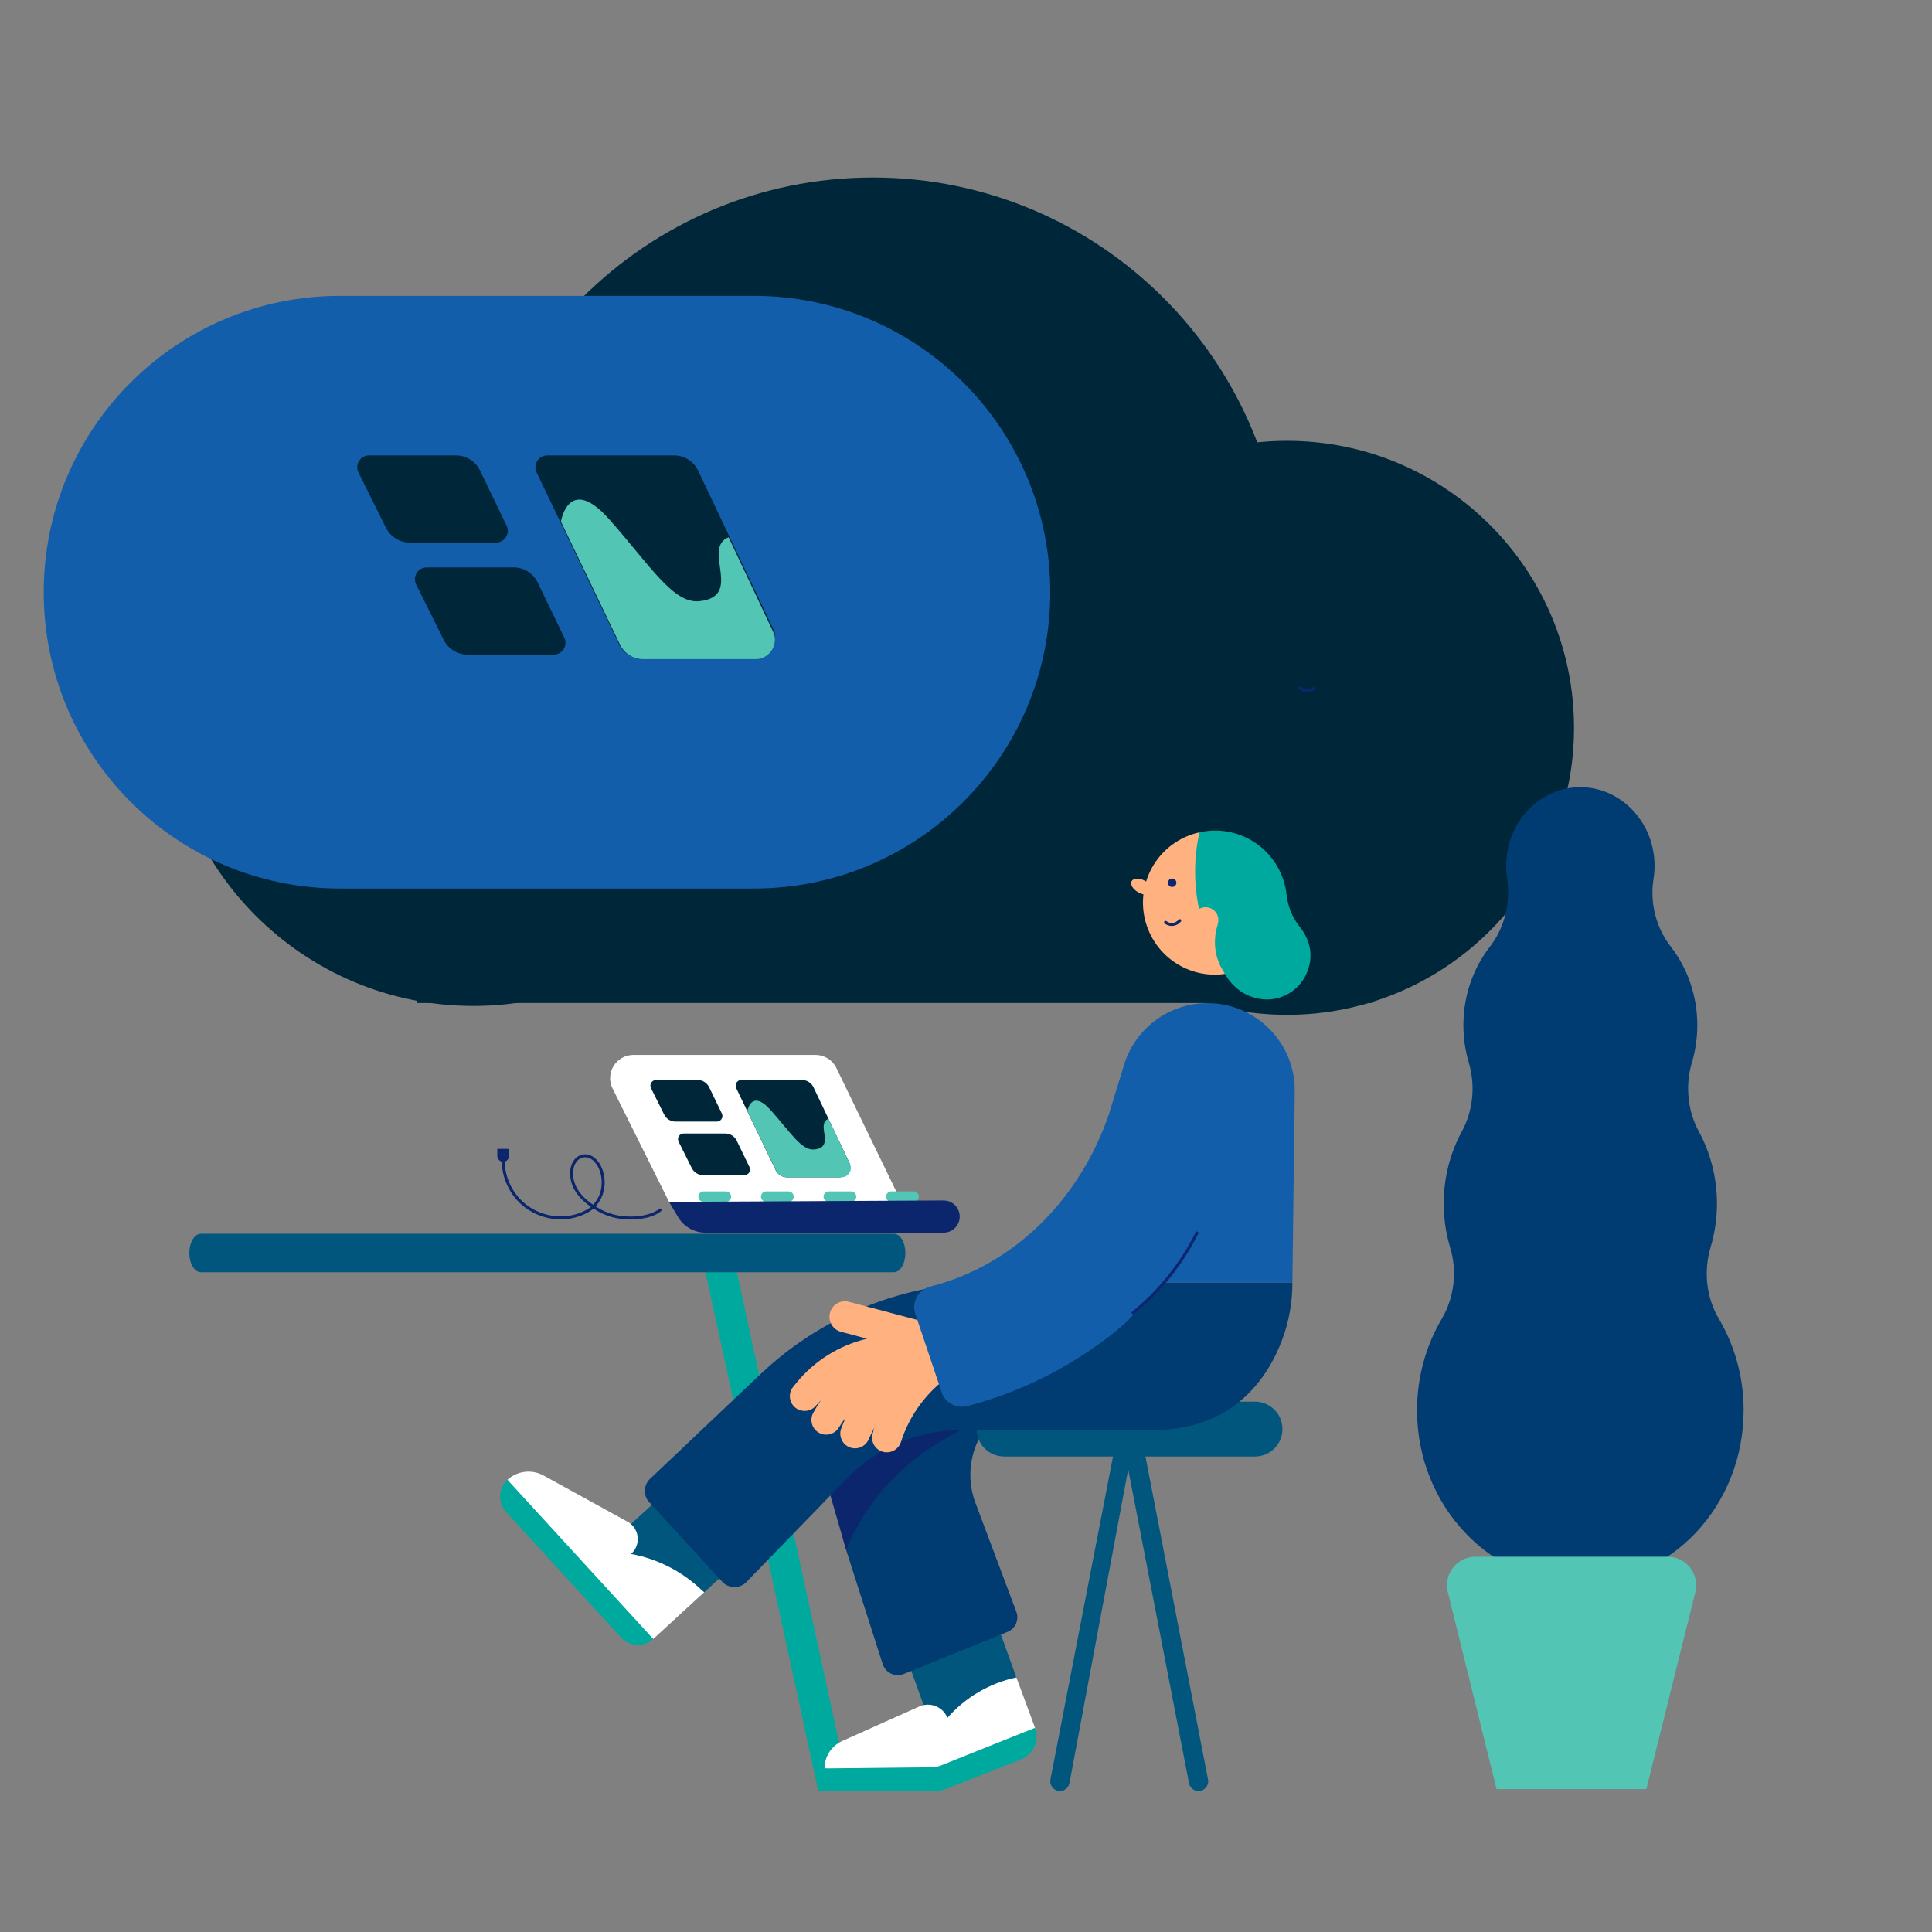<svg width="653" height="653" viewBox="0 0 653 653" fill="none" xmlns="http://www.w3.org/2000/svg">
<rect x="0" y="0" width="653" height="653" fill="#808080" stroke="none"/>
<g clip-path="url(#clip0_1623_389)">
<mask id="mask0_1623_389" style="mask-type:alpha" maskUnits="userSpaceOnUse" x="45" y="45" width="563" height="563">
<path d="M607.086 326.5C607.086 481.464 481.463 607.086 326.5 607.086C171.537 607.086 45.914 481.464 45.914 326.5C45.914 171.537 171.537 45.914 326.5 45.914C481.463 45.914 607.086 171.537 607.086 326.5Z" fill="white"/>
</mask>
<g mask="url(#mask0_1623_389)">
<path d="M434 199C434 275.768 371.768 338 295 338C218.232 338 156 275.768 156 199C156 122.232 218.232 60 295 60C371.768 60 434 122.232 434 199Z" fill="#00263A"/>
<path d="M264 236C264 293.438 217.438 340 160 340C102.562 340 56 293.438 56 236C56 178.562 102.562 132 160 132C217.438 132 264 178.562 264 236Z" fill="#00263A"/>
<path d="M532 246C532 299.572 488.572 343 435 343C381.428 343 338 299.572 338 246C338 192.428 381.428 149 435 149C488.572 149 532 192.428 532 246Z" fill="#00263A"/>
<rect x="141" y="226" width="323" height="113" fill="#00263A"/>
</g>
<path fill-rule="evenodd" clip-rule="evenodd" d="M254.819 300.32H114.937C59.621 300.32 14.777 255.476 14.777 200.161C14.777 144.843 59.621 100 114.936 100H254.819C310.136 100 354.978 144.843 354.978 200.161C354.978 255.476 310.136 300.32 254.819 300.32Z" fill="#135EAB"/>
<path fill-rule="evenodd" clip-rule="evenodd" d="M580.934 445.689C576.661 438.471 575.769 429.618 578.187 421.492C579.569 416.85 580.315 411.907 580.315 406.781C580.315 397.922 578.09 389.612 574.201 382.445C570.345 375.34 569.554 366.871 571.869 359.051C573.041 355.092 573.674 350.88 573.674 346.512C573.674 336.423 570.304 327.168 564.692 319.94C559.743 313.566 557.576 305.22 558.873 297.084C559.149 295.366 559.267 293.592 559.214 291.779C558.797 277.655 547.837 266.259 534.497 266.062C520.482 265.86 509.06 277.832 509.06 292.629C509.06 294.045 509.165 295.435 509.367 296.791C510.592 305.045 508.605 313.487 503.594 319.94C497.982 327.168 494.613 336.423 494.613 346.512C494.613 350.881 495.244 355.093 496.417 359.051C498.732 366.871 497.941 375.34 494.086 382.445C490.196 389.612 487.971 397.922 487.971 406.781C487.971 411.968 488.735 416.966 490.147 421.656C492.597 429.786 491.523 438.598 487.264 445.84C481.947 454.88 478.898 465.567 478.953 477.015C479.112 509.118 503.94 535.221 534.249 535.16C564.681 535.099 589.333 508.951 589.333 476.704C589.333 465.31 586.256 454.679 580.932 445.689" fill="#003B71"/>
<path fill-rule="evenodd" clip-rule="evenodd" d="M498.697 526.159H563.669C569.929 526.159 574.527 532.04 573.015 538.115L556.452 604.7H505.817L489.346 538.098C487.845 532.025 492.441 526.159 498.697 526.159" fill="#52C5B4"/>
<path fill-rule="evenodd" clip-rule="evenodd" d="M287.155 605.363L247.585 423.25L236.689 421.839L276.581 605.363H287.155Z" fill="#00A99D"/>
<path fill-rule="evenodd" clip-rule="evenodd" d="M304.641 406.232L282.694 360.983C281.38 358.276 278.636 356.557 275.626 356.557H214.084C208.249 356.557 204.451 362.693 207.052 367.915L226.143 406.234H304.643L304.641 406.232Z" fill="white"/>
<path fill-rule="evenodd" clip-rule="evenodd" d="M245.342 406.233H237.826C236.843 406.233 236.048 405.439 236.048 404.456C236.048 403.475 236.843 402.68 237.824 402.68H245.342C246.324 402.68 247.119 403.475 247.119 404.456C247.119 405.439 246.324 406.233 245.342 406.233M266.49 406.233H258.974C257.992 406.233 257.197 405.439 257.197 404.456C257.197 403.475 257.992 402.68 258.974 402.68H266.49C267.472 402.68 268.268 403.475 268.268 404.456C268.268 405.439 267.472 406.233 266.49 406.233ZM287.64 406.233H280.123C279.14 406.233 278.344 405.439 278.344 404.456C278.344 403.475 279.14 402.68 280.123 402.68H287.64C288.621 402.68 289.416 403.475 289.416 404.456C289.416 405.439 288.621 406.233 287.64 406.233ZM308.788 406.233H301.271C300.288 406.233 299.493 405.439 299.493 404.456C299.493 403.475 300.288 402.68 301.27 402.68H308.788C309.769 402.68 310.564 403.475 310.564 404.456C310.564 405.439 309.769 406.233 308.788 406.233" fill="#52C5B4"/>
<path fill-rule="evenodd" clip-rule="evenodd" d="M220.032 367.781L224.48 376.709C225.209 378.172 226.7 379.096 228.336 379.096H242.277C243.68 379.096 244.601 377.63 243.989 376.366L239.681 367.462C238.961 365.976 237.456 365.031 235.803 365.031H221.734C220.321 365.031 219.402 366.516 220.032 367.781M248.839 367.781L262.177 395.535C262.906 396.997 264.399 397.922 266.033 397.922H283.881C285.283 397.922 287.883 394.666 287.271 393.402L274.946 367.462C274.226 365.976 272.719 365.031 271.068 365.031H250.541C249.129 365.031 248.209 366.516 248.839 367.781M229.361 385.867L233.81 394.796C234.537 396.258 236.032 397.183 237.666 397.183H251.607C253.01 397.183 253.931 395.715 253.319 394.451L249.011 385.548C248.291 384.061 246.785 383.115 245.133 383.115H231.064C229.651 383.115 228.731 384.603 229.361 385.867" fill="#00263A"/>
<path fill-rule="evenodd" clip-rule="evenodd" d="M280.017 378.136C275.55 379.929 282.546 387.733 275.256 388.511C270.981 388.969 267.267 382.832 260.559 375.297C253.853 367.761 252.591 375.588 252.591 375.588L262.228 395.514C262.921 396.983 264.399 397.922 266.024 397.922H284.414C286.736 397.922 288.267 395.501 287.271 393.402L280.018 378.136H280.017Z" fill="#52C5B4"/>
<path fill-rule="evenodd" clip-rule="evenodd" d="M121.16 159.694L130.457 178.386C131.98 181.449 135.099 183.383 138.517 183.383H167.656C170.59 183.383 172.513 180.312 171.235 177.667L162.23 159.026C160.726 155.915 157.579 153.938 154.125 153.938H124.717C121.764 153.938 119.843 157.046 121.16 159.694M181.372 159.694L209.252 217.797C210.775 220.857 213.895 222.794 217.311 222.794H254.616C257.547 222.794 262.98 215.978 261.701 213.333L235.94 159.026C234.436 155.915 231.286 153.938 227.834 153.938H184.929C181.979 153.938 180.055 157.046 181.372 159.694M140.659 197.558L149.959 216.249C151.479 219.31 154.602 221.247 158.018 221.247H187.157C190.091 221.247 192.015 218.174 190.736 215.529L181.732 196.89C180.228 193.776 177.078 191.796 173.626 191.796H144.219C141.266 191.796 139.342 194.91 140.659 197.558" fill="#00263A"/>
<path fill-rule="evenodd" clip-rule="evenodd" d="M246.264 181.589C237.035 185.325 251.491 201.576 236.428 203.196C227.592 204.15 219.919 191.369 206.058 175.677C192.2 159.984 189.594 176.284 189.594 176.284L209.506 217.78C210.938 220.839 213.992 222.794 217.35 222.794H255.351C260.149 222.794 263.312 217.753 261.254 213.382L246.267 181.589H246.264Z" fill="#52C5B4"/>
<path fill-rule="evenodd" clip-rule="evenodd" d="M226.134 406.232L229.198 411.376C231.136 414.627 234.642 416.621 238.428 416.621H318.939C322.562 416.621 325.171 413.144 324.161 409.666C323.484 407.332 321.34 405.732 318.911 405.745L226.135 406.232H226.134Z" fill="#0C266D"/>
<path fill-rule="evenodd" clip-rule="evenodd" d="M382.485 297.836C381.892 298.93 382.937 300.644 384.817 301.663C386.699 302.682 388.704 302.622 389.296 301.529C389.891 300.434 388.845 298.721 386.964 297.701C385.082 296.682 383.077 296.743 382.485 297.836Z" fill="#FFB280"/>
<path fill-rule="evenodd" clip-rule="evenodd" d="M405.406 281.315C403.31 290.717 417.941 293.899 420.187 302.998C421.908 309.981 410.398 323.094 414.449 329.118C409.349 329.921 403.96 329.145 399.07 326.495C387.24 320.083 382.848 305.298 389.258 293.469C392.758 287.013 398.757 282.793 405.404 281.315" fill="#FFB280"/>
<path fill-rule="evenodd" clip-rule="evenodd" d="M424.315 284.888C430.371 288.957 434.091 295.504 434.862 302.456C435.289 306.318 436.726 309.998 439.151 313.033C442.018 316.623 444.679 322.308 441.494 329.278C438.905 334.941 432.884 338.429 426.696 337.721C420.136 336.97 415.9 332.958 413.41 328.115C413.394 328.09 413.378 328.066 413.363 328.039C410.582 323.65 409.966 318.223 411.357 313.217L411.632 312.227C412.064 310.673 411.671 308.961 410.496 307.854C408.947 306.398 406.855 306.324 405.254 307.23C403.496 298.792 403.477 289.962 405.405 281.315C411.644 279.928 418.449 280.947 424.315 284.888" fill="#00A99D"/>
<path fill-rule="evenodd" clip-rule="evenodd" d="M394.93 297.686C394.554 298.38 394.812 299.246 395.504 299.621C396.197 299.997 397.064 299.741 397.44 299.046C397.815 298.353 397.558 297.488 396.866 297.112C396.172 296.736 395.305 296.994 394.93 297.686Z" fill="#0C266D"/>
<path d="M398.744 311.159C397.582 312.642 395.437 312.902 393.953 311.74" stroke="#0C266D" stroke-linecap="round" stroke-linejoin="round"/>
<path fill-rule="evenodd" clip-rule="evenodd" d="M302.125 430H67.874C65.735 430 64 427.09 64 423.501C64 419.91 65.734 417 67.874 417H302.125C304.266 417 306 419.91 306 423.501C306 427.09 304.266 430 302.125 430Z" fill="#00567D"/>
<path d="M317.701 577.727L325.006 584.049L323.903 575.891L331.824 581.938L330.44 574.211L337.768 578.731" stroke="#0C266D" stroke-linecap="round" stroke-linejoin="round"/>
<path fill-rule="evenodd" clip-rule="evenodd" d="M315.251 584.873L344.326 569.224L336.826 548.362L306.098 559.408L315.251 584.873Z" fill="#00567D"/>
<path fill-rule="evenodd" clip-rule="evenodd" d="M329.905 508.541C324.024 493.688 332.124 477.62 346.328 472.734C338.417 471.647 330.686 469.889 322.767 468.967C313.56 468.648 304.344 468.977 295.153 469.607L294.73 469.634C293.824 470.279 292.928 470.94 292.046 471.62C289.219 474.54 289.302 472.966 286.817 476.194L285.125 480.463C285.125 480.463 284.13 483.026 283.75 486.006C282.185 498.324 282.169 511.521 286.166 524.445L298.35 562.463C299.3 565.432 302.574 566.963 305.463 565.791L340.506 551.571C343.197 550.481 344.527 547.443 343.506 544.724L329.907 508.54L329.905 508.541Z" fill="#003B71"/>
<path fill-rule="evenodd" clip-rule="evenodd" d="M206.366 521.431L229.144 546.299L244.752 532L221.975 507.133L206.366 521.431ZM405.087 605.345C403.52 605.345 402.173 604.233 401.874 602.694L380.365 491.667L386.57 489.278L408.301 601.449C408.691 603.47 407.145 605.345 405.087 605.345" fill="#00567D"/>
<path fill-rule="evenodd" clip-rule="evenodd" d="M358.253 605.345C359.82 605.345 361.168 604.233 361.466 602.694L382.4 490.883L376.471 490.821L355.04 601.45C354.649 603.47 356.195 605.345 358.253 605.345" fill="#00567D"/>
<path fill-rule="evenodd" clip-rule="evenodd" d="M183.704 498.701L212.102 514.329C216.171 516.567 216.772 522.172 213.272 525.224C221.684 526.764 229.511 530.59 235.894 536.281L238.015 538.173L220.788 553.951L204.88 544.422L193.51 532.009L171.517 500.162C174.845 497.112 179.748 496.525 183.704 498.702" fill="white"/>
<path fill-rule="evenodd" clip-rule="evenodd" d="M171.04 511.031L209.92 553.476C212.789 556.609 217.655 556.821 220.788 553.951L171.516 500.163C168.384 503.032 168.17 507.898 171.04 511.031Z" fill="#00A99D"/>
<path fill-rule="evenodd" clip-rule="evenodd" d="M350.155 584.881L343.532 566.944L343.44 566.965C334.443 568.909 326.306 573.69 320.23 580.604L320.089 580.3C318.453 576.764 314.282 575.194 310.721 576.775L284.689 588.438C281.035 590.075 278.683 593.705 278.683 597.71L318.774 604.948L319.095 604.07L350.156 584.881H350.155Z" fill="white"/>
<path fill-rule="evenodd" clip-rule="evenodd" d="M349.851 583.971L318.138 596.674C317.1 597.09 315.995 597.309 314.879 597.322L278.683 597.709C278.683 601.938 282.11 605.365 286.338 605.365H316.015C317.295 605.365 318.566 605.124 319.757 604.654L345.112 594.648C349.341 592.979 351.45 588.227 349.851 583.971" fill="#00A99D"/>
<path fill-rule="evenodd" clip-rule="evenodd" d="M424.181 492.286H339.375C334.256 492.286 330.105 488.136 330.105 483.015C330.105 477.895 334.255 473.746 339.375 473.746H424.183C429.301 473.746 433.451 477.895 433.451 483.015C433.451 488.136 429.302 492.285 424.181 492.285" fill="#00567D"/>
<path fill-rule="evenodd" clip-rule="evenodd" d="M285.974 523.818C292.191 508.761 303.098 496.111 317.077 487.746L326.51 482.1L276.309 490.397L285.974 523.818Z" fill="#0C266D"/>
<path fill-rule="evenodd" clip-rule="evenodd" d="M334.823 433.471C306.067 433.471 278.391 444.421 257.419 464.096L219.732 499.804C217.353 502.033 217.353 505.81 219.732 508.041L244.368 534.887C246.617 536.999 250.145 536.914 252.291 534.698L282.267 503.789C283.326 502.696 284.618 501.359 286.024 499.899C296.22 489.324 310.278 483.35 324.966 483.35H389.631C416.77 483.35 428.424 465.906 433.344 452.875C435.684 446.678 436.816 440.093 436.816 433.471H334.823Z" fill="#003B71"/>
<path fill-rule="evenodd" clip-rule="evenodd" d="M286.934 440.004L313.762 447.106L319.51 466.062C312.474 471.475 307.215 478.903 304.5 487.407C303.777 489.675 301.555 491.115 299.19 490.85C296.106 490.506 294.082 487.458 294.958 484.481L295.442 482.835C295.47 482.746 295.502 482.657 295.528 482.569C294.828 483.843 294.173 485.143 293.6 486.491C292.671 488.681 290.325 489.91 287.995 489.427C284.955 488.798 283.221 485.577 284.369 482.693L285.003 481.1C285.279 480.411 285.573 479.733 285.88 479.062C285.042 480.177 284.239 481.326 283.506 482.525C282.266 484.557 279.765 485.429 277.53 484.609C274.615 483.541 273.372 480.101 274.932 477.416L275.793 475.933C276.319 475.027 276.884 474.149 277.47 473.288C276.89 473.896 276.3 474.495 275.753 475.138C274.209 476.949 271.603 477.418 269.524 476.259C266.814 474.749 266.124 471.156 268.083 468.749L269.166 467.418C275.276 459.913 283.687 454.677 293.052 452.468L284.252 450.139C281.451 449.397 279.785 446.528 280.525 443.73C281.267 440.93 284.136 439.263 286.934 440.004" fill="#FFB280"/>
<path fill-rule="evenodd" clip-rule="evenodd" d="M437.614 368.907C437.818 352.474 424.553 339.046 408.12 339.046C395.159 339.046 383.717 347.504 379.917 359.895L374.806 376.561C365.263 404.586 343.376 427.524 314.466 434.828C310.373 435.86 308.043 440.154 309.382 444.138L318.263 470.564C319.474 474.166 323.267 476.215 326.944 475.254C346.616 470.107 364.462 460.662 379.47 447.987C380.048 447.432 380.625 446.872 381.198 446.309C385.357 442.233 389.286 437.943 392.993 433.471H436.817L437.614 368.907V368.907Z" fill="#135EAB"/>
<path d="M382.988 443.739C391.988 436.365 399.352 427.165 404.577 416.72" stroke="#0C266D" stroke-linecap="round" stroke-linejoin="round"/>
<path d="M439.363 232.422C440.642 233.799 442.796 233.88 444.174 232.601" stroke="#0C266D" stroke-linecap="round" stroke-linejoin="round"/>
<path d="M170.074 391.824C169.948 397.491 172.454 403.163 176.73 406.882C182.1 411.553 190.127 413.036 196.744 410.173C199.481 408.988 200.786 408.007 202.284 405.577C204.746 401.584 204.052 396.266 202.11 393.369C198.785 388.411 193.15 390.635 193.198 396.605C193.21 398.251 193.576 399.988 194.507 401.72C196.254 404.968 199.367 407.268 202.575 409.085C210.115 413.357 220.138 411.691 223.105 408.967" stroke="#0C266D" stroke-linecap="round" stroke-linejoin="round"/>
<path fill-rule="evenodd" clip-rule="evenodd" d="M172.06 388.316V390.689C172.06 391.789 171.169 392.681 170.07 392.681C168.97 392.681 168.08 391.789 168.08 390.689V388.316H172.06V388.316Z" fill="#0C266D"/>
</g>
<defs>
<clipPath id="clip0_1623_389">
<rect width="653" height="653" fill="white"/>
</clipPath>
</defs>
</svg>
